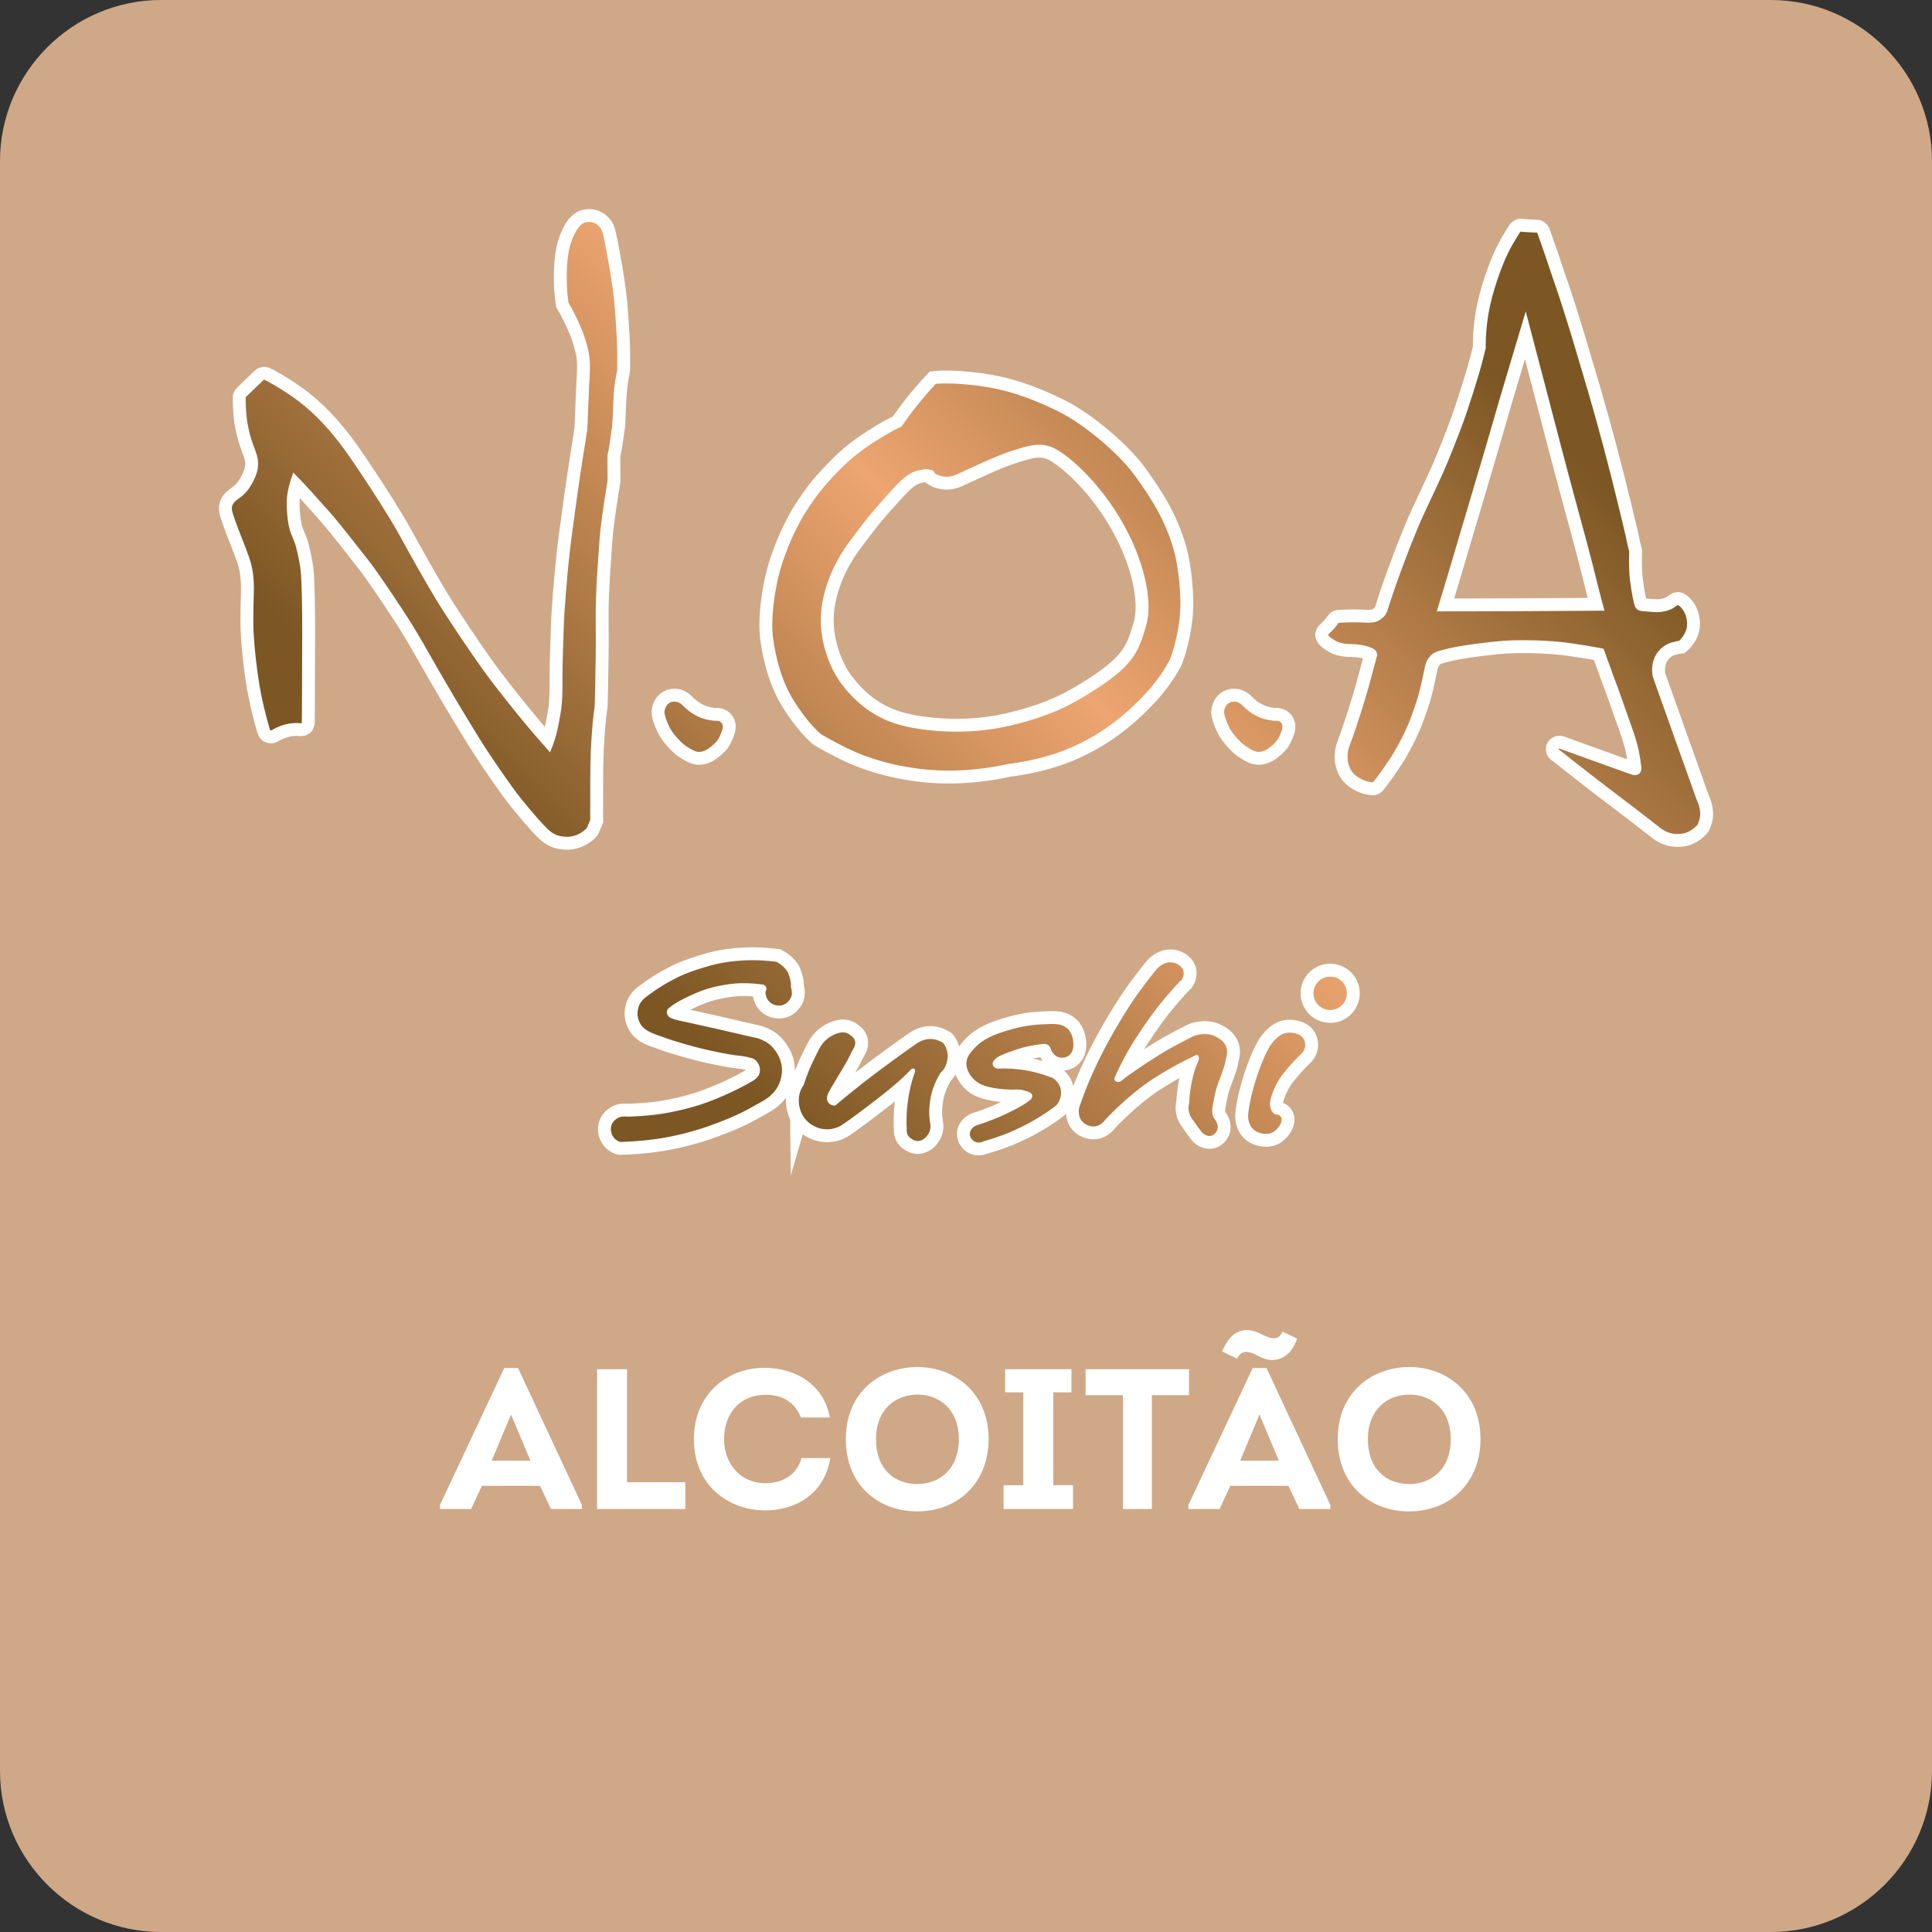 <?xml version="1.0" encoding="utf-8"?>
<!-- Generator: Adobe Illustrator 16.0.0, SVG Export Plug-In . SVG Version: 6.00 Build 0)  -->
<!DOCTYPE svg PUBLIC "-//W3C//DTD SVG 1.1//EN" "http://www.w3.org/Graphics/SVG/1.1/DTD/svg11.dtd">
<svg version="1.1"
	 id="Layer_1" inkscape:version="1.1.2 (0a00cf5339, 2022-02-04)" sodipodi:docname="logo-noa-carcavelos.svg" xmlns:inkscape="http://www.inkscape.org/namespaces/inkscape" xmlns:sodipodi="http://sodipodi.sourceforge.net/DTD/sodipodi-0.dtd" xmlns:svg="http://www.w3.org/2000/svg"
	 xmlns="http://www.w3.org/2000/svg" xmlns:xlink="http://www.w3.org/1999/xlink" x="0px" y="0px" width="300px" height="300px"
	 viewBox="0 0 300 300" enable-background="new 0 0 300 300" xml:space="preserve">
<rect x="0" y="0" width="300" height="300" fill="#333333" stroke="none"/>
<sodipodi:namedview  id="namedview44" inkscape:current-layer="Layer_1" inkscape:window-y="0" inkscape:window-x="0" inkscape:window-height="830" inkscape:window-width="1440" inkscape:pageopacity="0.0" inkscape:pageshadow="2" borderopacity="0.25" bordercolor="#000000" inkscape:cy="149.90664" pagecolor="#ffffff" inkscape:cx="162.98811" inkscape:zoom="1.4142136" showgrid="false" inkscape:window-maximized="1" inkscape:pagecheckerboard="0">
	</sodipodi:namedview>
<g id="g4">
	<path id="path2" fill="#CFA887" d="M300,275c0,13.75-11.25,25-25,25H25c-13.75,0-25-11.25-25-25V25C0,11.25,11.25,0,25,0h250
		c13.75,0,25,11.25,25,25V275z"/>
</g>
<g id="g17">
	<path id="path6" fill="none" stroke="#FFFFFF" stroke-width="4" stroke-miterlimit="10" d="M91.653,127.338l-0.535,1.248
		c0,0-1.187,1.396-3.145,1.351c-1.959-0.045-2.686-0.949-3.487-1.767c-0.801-0.814-2.27-2.551-3.621-4.214
		c-1.351-1.662-4.11-5.698-5.342-7.584c-1.232-1.884-3.799-6.144-5.001-8.162c-1.201-2.018-3.65-6.275-4.392-7.598
		c-0.743-1.32-2.211-3.813-3.473-5.712c-1.262-1.9-3.918-5.938-5.372-7.791c-1.454-1.854-4.571-5.876-6.128-7.627
		c-1.558-1.751-3.739-4.186-4.407-4.854c-0.667-0.667-1.202-1.246-1.202-1.246s-1.01,2.509-1.024,4.496
		c-0.014,1.988,0.237,3.873,0.639,4.896c0.4,1.022,0.697,1.751,0.697,1.751s0.563,2.003,0.801,3.858
		c0.237,1.854,0.268,7.24,0.268,9.467c0,2.226-0.03,6.084-0.03,8.888c0,2.804-0.029,4.868-0.029,5.195
		c0,0.326,0.059,0.415-0.282,0.371c-0.342-0.048-1.217-0.076-2.197,0.163c-0.979,0.236-1.974,0.771-2.167,0.891
		c-0.193,0.118-0.252,0.118-0.326-0.135c-0.075-0.252-0.743-2.374-1.351-5.416c-0.609-3.042-1.053-7.241-1.172-9.689
		c-0.119-2.448,0.059-5.698,0.045-6.707c-0.015-1.008,0-2.774-0.757-4.926c-0.756-2.152-1.647-4.169-2.047-5.386
		c-0.4-1.219-0.757-1.945-0.564-2.538c0.193-0.594,0.683-0.905,1.128-1.232c0.444-0.327,1.26-0.859,2.181-2.671
		c0.919-1.811,0.89-3.071,0.326-4.585c-0.564-1.514-0.846-2.241-1.202-4.037c-0.355-1.796-0.341-4.317-0.341-4.317
		s0-0.046,0.104-0.135s0.712-0.696,1.409-1.365c0.698-0.667,1.217-1.157,1.217-1.157s0.089-0.134,0.208-0.089
		c0.119,0.045,2.715,1.364,5.357,3.383c2.641,2.018,4.941,4.557,7.049,7.449c2.106,2.894,6.751,10.017,8.562,13.325
		c1.811,3.31,4.022,7.241,5.654,9.941c1.632,2.701,5.298,8.162,7.375,11.041c2.077,2.878,5.52,7.122,6.975,8.844
		c1.455,1.724,3.354,3.859,3.354,3.859s0.861-1.861,1.296-4.196c0.436-2.335,0.653-3.146,0.633-6.628
		c-0.02-3.482,0.119-5.461,0.198-8.429c0.079-2.968,0.534-7.895,0.751-10.149c0.217-2.256,0.713-5.956,1.325-10.329
		c0.614-4.373,1.167-7.696,1.286-8.469c0.119-0.771,0.218-1.346,0.277-1.781c0.06-0.435,0.218-5.025,0.297-6.807
		c0.079-1.781,0.276-3.542-0.04-5.183c-0.317-1.644-0.851-3.206-1.623-4.888c-0.771-1.683-1.523-2.949-1.523-2.949
		s-0.336-1.739-0.276-4.589c0.06-2.85,0.435-4.591,1.286-6.231c0.852-1.644,1.643-1.782,2.434-1.702
		c0.792,0.079,1.463,0.652,1.721,1.286c0.258,0.633,0.653,2.809,0.93,4.392s0.812,4.354,1.069,7.459
		c0.256,3.106,0.415,6.252,0.396,7.439c-0.02,1.187,0,2.137,0,2.255c0,0.118-0.04,0.217-0.079,0.495
		c-0.04,0.276-0.396,1.84-0.494,3.937c-0.099,2.099-0.158,3.206-0.178,3.82c-0.02,0.613-0.039,0.554-0.138,1.306
		c-0.099,0.751-0.436,3.007-0.534,3.403c-0.099,0.396-0.08,0.396-0.1,1.009l0.02,3.305c0,0-0.04,0.297-0.06,0.436
		c-0.02,0.139-0.969,5.699-1.167,8.547c-0.197,2.849-0.672,8.408-0.613,12.722s-0.04,7.56-0.079,10.249
		c-0.04,2.691-0.079,3.324-0.158,3.722c-0.079,0.396-0.375,2.987-0.515,6.172c-0.139,3.186-0.079,6.947-0.099,8.312
		C91.628,126.118,91.653,127.338,91.653,127.338L91.653,127.338z M108.505,111.316c-1.068-0.475-2.019-1.267-2.434-1.722
		c-0.415-0.455-0.95-0.731-1.603-0.633c-0.652,0.099-1.127,0.622-1.275,1.396c-0.098,0.508,0.286,1.571,0.781,2.581
		s1.702,2.275,2.295,2.729c0.594,0.456,1.592,1.062,2.177,1.09c0.85,0.039,1.583-0.455,2.354-1.148
		c0.772-0.691,0.959-1.247,1.217-1.879c0.257-0.633,0.365-1.166-0.04-1.554c-0.396-0.38-0.761-0.188-1.311-0.287
		C110.239,111.813,109.574,111.792,108.505,111.316z M195.404,111.316c-1.069-0.475-2.021-1.267-2.434-1.722
		c-0.416-0.455-0.951-0.731-1.604-0.633c-0.65,0.099-1.126,0.622-1.275,1.396c-0.099,0.508,0.286,1.571,0.781,2.581
		c0.494,1.01,1.7,2.275,2.295,2.729c0.595,0.456,1.593,1.062,2.177,1.09c0.852,0.039,1.582-0.455,2.355-1.148
		c0.77-0.691,0.959-1.247,1.217-1.879c0.258-0.633,0.363-1.166-0.04-1.554c-0.396-0.38-0.763-0.188-1.312-0.287
		C197.139,111.813,196.473,111.792,195.404,111.316z M156.546,118.627c0,0,4.806-0.475,9.349-2.373
		c5.826-2.438,9.646-6.024,12.107-8.694c2.464-2.671,3.682-5.194,3.682-5.194s1.662-4.244,1.604-8.903
		c-0.059-4.659-0.979-7.924-0.979-7.924c-1.443-5.045-3.658-8.27-6.016-11.595c-2.307-3.255-7.854-8.091-12.207-10.19
		c-4.354-2.098-7.914-3.304-12.207-3.856c-4.294-0.555-6.57-0.297-6.57-0.297s-1.286,1.364-2.592,2.967
		c-1.307,1.603-2.75,3.681-2.75,3.681s-1.147,0.494-2.868,1.542c-1.722,1.05-4.115,2.552-6.272,4.708
		c-2.157,2.157-3.858,3.998-5.876,7.262c-2.018,3.266-3.501,7.321-4.096,9.854c-0.593,2.533-1.207,6.548-0.811,9.497
		c0.396,2.947,1.306,6.646,3.226,9.714c1.918,3.067,3.562,4.571,3.857,4.865c0.297,0.299,0.456,0.376,0.456,0.376
		s2.235,1.308,4.511,2.375c2.275,1.067,6.826,2.75,12.92,3.146C151.104,119.984,156.546,118.627,156.546,118.627L156.546,118.627z
		 M156.219,112.812c-5.846,1.306-12.568,0.881-16.768-0.327c-4.541-1.307-7.331-4.363-8.785-6.293
		c-1.455-1.929-3.057-5.401-3.206-9.349c-0.148-3.947,1.395-8.638,4.481-12.792c3.086-4.154,4.036-5.164,5.817-7.152
		c1.78-1.988,3.056-3.383,4.63-3.798c1.573-0.416,1.929-0.179,2.315-0.089c0.385,0.089,0.445,0.505,0.445,0.505
		s1.484,1.008,3.354,0.178c1.87-0.832,6.292-2.998,8.874-3.771c2.58-0.771,4.513-1.513,7.004,0.06
		c2.493,1.573,6.589,5.372,9.854,11.041c3.265,5.668,4.926,12.227,3.709,16.232c-1.217,4.007-1.819,6.137-9.082,10.596
		C165.479,109.933,162.064,111.505,156.219,112.812z M215.708,118.005c1.093-1.636,2.114-3.567,2.892-5.366
		c0.407-0.938,0.707-1.843,0.998-2.646c0.846-2.344,1.23-4.437,1.5-5.684s0.27-1.515,0.846-2.256
		c0.578-0.743,0.994-0.875,2.879-1.337c1.884-0.46,6.189-1.038,8.726-1.217c2.537-0.179,6.978-0.104,10.195,0.356
		c3.219,0.459,5.252,0.875,5.252,0.875s0.892,2.492,1.558,4.289c0.67,1.795,1.221,3.278,1.825,5.06
		c0.606,1.782,1.248,3.311,1.854,5.535c0.385,1.4,0.595,3.206,0.64,3.531c0.045,0.325-0.017,0.563-0.237,0.875
		c-0.222,0.312-0.682,0.444-1.32,0.236c-0.638-0.208-11.039-3.976-11.039-3.976c-0.235-0.118-0.312,0.089-0.146,0.177
		c0.217,0.118,0.803,0.61,1.796,1.396c0.995,0.787,5.046,3.964,7.584,5.861c2.537,1.9,6.263,4.823,6.263,4.823
		c1.438,1.127,2.744,1.024,3.621,0.876c1.189-0.204,2.15-1.292,2.15-1.292s0.118-0.146,0.325-0.802
		c0.209-0.651,0.163-1.439-0.027-2.105c-0.192-0.668-0.298-0.785-0.432-1.156s-1.246-3.519-1.812-5.09
		c-0.563-1.571-2.227-6.188-3.072-8.607c-0.844-2.419-1.588-4.392-1.823-5.119c-0.235-0.727-0.253-1.914,0.147-2.968
		c0.398-1.053,1.291-1.899,2.092-2.271c0.802-0.369,1.781-0.489,1.781-0.489s1.217-1.068,1.246-2.492
		c0.047-2.183-1.336-3.035-1.336-3.035c-0.117-0.119-0.229,0.045-0.229,0.045s-0.225,0.126-0.58,0.379
		c-0.355,0.252-1.121,0.504-1.891,0.608c-0.771,0.104-2.107-0.06-2.834-0.119c-0.728-0.059-0.966-0.252-1.188-0.682
		c-0.224-0.432-0.563-2.197-0.804-4.125c-0.246-1.996-0.119-4.438-0.119-4.438s-0.252-0.905-0.387-1.632
		c-0.134-0.728-0.756-3.31-1.424-6.039c-0.668-2.73-1.379-5.55-2.182-8.577c-0.803-3.027-1.766-6.441-2.42-8.682
		c-0.652-2.24-2.239-7.538-2.566-8.651c-0.326-1.113-1.938-6.178-2.265-7.078c-0.325-0.899-1.267-3.759-1.82-5.381
		c-0.555-1.623-1.196-3.403-1.196-3.403c-0.078-0.147-0.188-0.089-0.188-0.089l-2.188-0.119c0,0-0.129-0.04-0.177-0.048
		c-0.049-0.011-0.17,0.139-0.17,0.139s-0.206,0.335-0.554,0.899c-0.334,0.539-0.795,1.283-1.325,2.384
		c-1.09,2.257-2.435,6.135-2.97,9.181c-0.533,3.046-0.453,5.5-0.453,5.5s-0.494,2.078-0.971,3.7c-0.477,1.621-1.644,5.4-2.476,7.696
		c-0.831,2.295-2.312,5.955-2.905,7.339c-0.596,1.386-2.437,5.265-3.404,7.36c-0.969,2.098-2.613,6.332-3.459,8.647
		c-0.844,2.314-1.752,5-1.986,5.816c-0.238,0.815-0.669,1.305-1.396,1.736c-0.728,0.43-1.602,0.355-2.895,0.297
		c-1.29-0.059-3.027,0.045-3.189,0.045c-0.164,0-0.207,0.06-0.207,0.06s-0.119,0.224-0.52,0.697c-0.4,0.476-0.816,0.846-0.949,0.965
		c-0.136,0.119-0.146,0.156-0.041,0.297c0.256,0.338,1.168,0.931,1.916,1.128c0.754,0.197,1.229,0.139,2.199,0.197
		c0.969,0.061,1.979,0.277,2.749,0.653c0.772,0.376,0.673,1.108,0.673,1.108s0,0-0.158,0.533c-0.158,0.534-0.968,3.76-1.721,6.252
		c-0.752,2.494-1.82,5.719-2.395,7.184c-0.573,1.466-0.437,3.562,0.949,4.649c1.387,1.09,2.682,1.06,2.682,1.06
		S214.046,120.497,215.708,118.005L215.708,118.005z M223.102,94.933c0,0,1.566-5.102,3.027-10.096
		c1.462-4.994,4.251-14.239,5.075-17.163c0.823-2.922,2.259-7.758,3.374-11.478c1.115-3.72,2.338-7.837,2.338-7.837
		s1.406,5.367,2.977,11.371c1.566,6.005,3.666,14.054,4.676,17.721c1.01,3.666,2.521,9.298,3.136,11.822
		c0.61,2.523,1.437,5.553,1.437,5.553s-8.529,0.053-13.686,0.08C230.3,94.933,223.102,94.933,223.102,94.933L223.102,94.933z
		 M101.848,176.872c2.677-0.371,5.677-1.12,8.132-1.988c5.104-1.811,6.483-2.847,8.34-3.843c2.018-1.085,2.983-2.702,3.102-4.645
		c0.128-2.106-1.366-3.979-2.434-4.584c-1.068-0.61-1.677-0.67-1.677-0.67s-2.226-0.49-4.14-0.949s-7.019-1.569-7.019-1.569
		c-2.107-0.433-2.345-0.671-2.538-1.101c-0.193-0.431,0.074-0.816,0.074-0.816s0.575-0.668,2.493-1.633
		c3.131-1.57,4.809-1.928,7.167-2.27c2.358-0.342,4.926,0.061,4.926,0.061s0.49-0.016,0.698,0.43
		c0.167,0.355-0.119,0.684-0.119,0.684s-0.024,0.616,0.312,1.188c0.282,0.48,0.846,0.925,1.647,0.979
		c1.497,0.102,2.062-1.365,2.062-1.365c0.237-0.801-0.075-1.512-0.075-1.512s0.178-0.652-0.386-2.106
		c-0.411-1.061-1.84-1.812-1.84-1.812s-1.694-0.252-3.739-0.252c-2.019,0-4.376,0.248-6.307,0.771
		c-3.888,1.055-5.594,2.034-5.594,2.034c-2.701,1.334-4.822,3.07-4.822,3.07c-1.395,1.155-1.095,2.805-1.095,2.805
		c0.297,1.677,1.258,2.358,3.247,3.013c0.707,0.231,1.464,0.543,2.211,0.772c2.522,0.771,4.392,1.306,7.167,1.854
		c2.775,0.55,2.775,0.445,3.562,0.563c0.787,0.117,1.44,0.279,1.766,0.416c0.326,0.133,0.86,0.668,0.994,1.365
		c0.134,0.696-0.04,1.391-0.846,1.93c-0.845,0.562-3.844,2.197-7.346,3.486c-2.943,1.088-6.203,1.633-6.203,1.633
		c-2.493,0.489-5.965,0.58-5.965,0.58c-0.134,0-0.311-0.014-0.507-0.018c-0.197-0.01-0.413-0.016-0.68,0.046
		c-0.534,0.118-1.647,0.771-1.558,2.033c0.089,1.261,1.009,1.677,1.172,1.766c0.163,0.091,0.327,0.104,0.327,0.104
		S98.873,177.285,101.848,176.872L101.848,176.872z M124.374,169.198c-0.697,1.515-0.445,4.319,1.93,5.61
		c2.374,1.291,4.377-0.086,4.377-0.086c0.638-0.387,3.16-2.244,5.713-4.219c3.576-2.765,4.912-4.289,4.912-4.289
		s0.356-0.488,0.668-0.236c0.167,0.136,0.119,0.416,0.119,0.416s-0.65,1.578-1.054,4.154c-0.386,2.465-0.252,4.512-0.252,4.512
		c0.031,0.434-0.148,1.201,0.683,1.734c0.295,0.189,0.668,0.475,1.291,0.357c0.635-0.117,1.071-0.582,1.336-0.967
		c0.44-0.64,0.438-1.34,0.327-1.914c-0.104-0.537-0.282-1.942,0.104-3.945c0.387-2.003,1.543-3.783,1.543-3.783
		s0.861-0.563,1.068-2.184c0.175-1.367-0.668-2.403-0.668-2.403s-0.668-0.459-1.47-0.579c-1.568-0.232-2.478,0.521-3.382,1.158
		c-0.906,0.637-4.808,3.427-7.405,5.461c-2.597,2.033-4.512,3.665-4.512,3.665s-0.682,0.104-1.097-0.476
		c-0.455-0.633-0.059-1.396,0.37-2.123c0.43-0.728,2.3-3.813,2.626-4.438c0.327-0.622,0.653-1.363,0.875-1.689
		c0.222-0.328,0.356-0.744,0.327-1.084c-0.029-0.341-0.134-0.785-1.083-1.336c-0.95-0.552-2.449,0.104-3.353,0.875
		c-0.905,0.771-1.084,1.319-2.063,3.295c-0.979,1.974-1.514,3.813-1.514,3.813S124.526,168.868,124.374,169.198z M157.504,175.512
		c2.2-1.005,2.969-1.494,4.293-2.314c1.327-0.821,2.205-1.543,2.205-1.543s0.793-0.771,0.764-2.059
		c-0.035-1.506-1.314-2.217-1.314-2.217s-2.234-0.92-4.602-1.246c-2.363-0.326-3.656-0.197-3.656-0.197
		c-0.756,0.074-1.062-0.42-1.062-0.813c0-0.247,0.365-0.688,0.726-0.938c0.354-0.252,1.326-0.653,2.951-1.203
		c1.656-0.559,2.938-0.729,4.08-0.875c1.145-0.147,1.305,0.875,1.305,0.875c0.119,0.371,0.699,1.23,1.621,1.262
		c0.92,0.029,1.631-0.49,1.81-1.439c0.179-0.947-0.06-2.391-0.89-3.102c-0.832-0.713-1.561-0.758-3.771-0.651
		c-2.21,0.104-4.005,0.431-6.617,1.308c-2.613,0.875-3.664,2.031-3.664,2.031c-1.129,1.112-1.746,1.903-1.604,3.104
		c0.117,0.994,0.98,2.283,2.225,2.863c1.609,0.746,4.143,0.859,5.076,0.83c0.551-0.018,1.025-0.028,1.514,0.104
		c0.489,0.136,1.262,0.298,1.365,0.728c0.104,0.432-0.134,0.668-0.533,0.967c-0.401,0.298-1.127,0.846-3.473,1.959
		s-4.305,1.693-4.305,1.693c-1.201,0.324-1.691,1.362-1.112,2.166c0.763,1.055,1.886,0.415,1.886,0.415
		S155.209,176.561,157.504,175.512L157.504,175.512z M188.627,173.787c-0.454-0.648-0.4-1.023-0.386-1.516
		c0.014-0.489,0.444-2.479,0.444-2.479c0.299-1.355,0.832-2.464,1.395-4.154c0.135-0.4,0.268-1.175,0.387-1.679
		c0.491-2.047-1.498-2.894-1.498-2.894c-1.572-0.95-3.531-0.271-3.8-0.105c-0.162,0.104-0.743,0.362-2.032,1.057
		c-0.834,0.444-1.896,1-3.546,2.047c-4.216,2.672-5.327,3.666-5.327,3.666s-0.432,0.369-0.804,0.252
		c-0.269-0.086-0.593-0.237-0.312-0.803c0.281-0.564,1.188-2.806,3.146-5.848c1.96-3.041,3.31-4.821,4.733-6.5
		c1.884-2.219,2.449-2.686,2.449-2.686c0.191-0.192,0.862-1.527-0.504-2.358c-1.365-0.831-2.764-0.134-3.666,1.067
		c-0.638,0.846-0.729,0.875-2.345,3.062c-1.616,2.188-4.362,6.601-6.412,10.827c-2.049,4.229-2.995,7.331-2.995,7.331
		s-0.416,1.884,1.26,2.625c1.789,0.792,2.787-0.808,2.787-0.808s3.489-3.791,7.375-6.324c3.545-2.31,6.852-3.78,6.852-3.78
		s0.417,0.044,0.318,0.744c-0.039,0.276-0.517,0.932-0.998,3.047c-0.481,2.116-0.491,3.728-0.491,3.728s-0.448,1.063,0.399,2.348
		c0.397,0.603,1.231,1.742,1.551,2.137c0.315,0.396,1.305,1.016,2.049,0.217C189.279,175.344,189.221,174.632,188.627,173.787
		L188.627,173.787z M197.204,171.501c-0.06-0.919,0.802-3.131,1.854-4.524c1.364-1.808,2.953-3.295,2.953-3.295
		c0.174-0.166,0.579-0.567,0.65-1.201c0.09-0.771-0.25-1.563-1.098-1.885c-0.896-0.343-1.801-0.324-2.42-0.029
		c-1.154,0.55-2.004,1.959-2.004,1.959s-0.965,1.527-2.062,4.912c-1.099,3.383-1.247,5.476-1.247,5.476
		c-0.119,0.83,0.163,1.915,0.814,2.479c0.785,0.676,2.314,0.979,3.234,0.279c0.92-0.697,1.291-1.663,1.084-2.122
		c-0.207-0.46-0.609-0.475-0.934-0.532C197.709,172.957,197.264,172.421,197.204,171.501L197.204,171.501z M206.549,151.645
		c-1.433,0-2.594,1.16-2.594,2.592c0,1.437,1.161,2.596,2.594,2.596c1.434,0,2.594-1.159,2.594-2.596
		C209.143,152.805,207.98,151.645,206.549,151.645z"/>
	
		<linearGradient id="path15_1_" gradientUnits="userSpaceOnUse" x1="90.722" y1="1085.921" x2="232.667" y2="943.976" gradientTransform="matrix(1 0 0 1 -8.525 -922.367)">
		<stop  offset="0.1" style="stop-color:#7C5723"/>
		<stop  offset="0.5" style="stop-color:#EDA571"/>
		<stop  offset="0.9" style="stop-color:#7C5723"/>
	</linearGradient>
	<path id="path15" fill="url(#path15_1_)" d="M91.653,127.338l-0.535,1.248c0,0-1.187,1.396-3.145,1.351
		c-1.959-0.045-2.686-0.949-3.487-1.767c-0.801-0.814-2.27-2.551-3.621-4.214c-1.351-1.662-4.11-5.698-5.342-7.584
		c-1.232-1.884-3.799-6.144-5.001-8.162c-1.201-2.018-3.65-6.275-4.392-7.598c-0.743-1.32-2.211-3.813-3.473-5.712
		c-1.262-1.9-3.918-5.938-5.372-7.791c-1.454-1.854-4.571-5.876-6.128-7.627c-1.558-1.751-3.739-4.186-4.407-4.854
		c-0.667-0.667-1.202-1.246-1.202-1.246s-1.01,2.509-1.024,4.496c-0.014,1.988,0.237,3.873,0.639,4.896
		c0.4,1.022,0.697,1.751,0.697,1.751s0.563,2.003,0.801,3.858c0.237,1.854,0.268,7.24,0.268,9.467c0,2.226-0.03,6.084-0.03,8.888
		c0,2.804-0.029,4.868-0.029,5.195c0,0.326,0.059,0.415-0.282,0.371c-0.342-0.048-1.217-0.076-2.197,0.163
		c-0.979,0.236-1.974,0.771-2.167,0.891c-0.193,0.118-0.252,0.118-0.326-0.135c-0.075-0.252-0.743-2.374-1.351-5.416
		c-0.609-3.042-1.053-7.241-1.172-9.689c-0.119-2.448,0.059-5.698,0.045-6.707c-0.015-1.008,0-2.774-0.757-4.926
		c-0.756-2.152-1.647-4.169-2.047-5.386c-0.4-1.219-0.757-1.945-0.564-2.538c0.193-0.594,0.683-0.905,1.128-1.232
		c0.444-0.327,1.26-0.859,2.181-2.671c0.919-1.811,0.89-3.071,0.326-4.585c-0.564-1.514-0.846-2.241-1.202-4.037
		c-0.355-1.796-0.341-4.317-0.341-4.317s0-0.046,0.104-0.135s0.712-0.696,1.409-1.365c0.698-0.667,1.217-1.157,1.217-1.157
		s0.089-0.134,0.208-0.089c0.119,0.045,2.715,1.364,5.357,3.383c2.641,2.018,4.941,4.557,7.049,7.449
		c2.106,2.894,6.751,10.017,8.562,13.325c1.811,3.31,4.022,7.241,5.654,9.941c1.632,2.701,5.298,8.162,7.375,11.041
		c2.077,2.878,5.52,7.122,6.975,8.844c1.455,1.724,3.354,3.859,3.354,3.859s0.861-1.861,1.296-4.196
		c0.436-2.335,0.653-3.146,0.633-6.628c-0.02-3.482,0.119-5.461,0.198-8.429c0.079-2.968,0.534-7.895,0.751-10.149
		c0.217-2.256,0.713-5.956,1.325-10.329c0.614-4.373,1.167-7.696,1.286-8.469c0.119-0.771,0.218-1.346,0.277-1.781
		c0.06-0.435,0.218-5.025,0.297-6.807c0.079-1.781,0.276-3.542-0.04-5.183c-0.317-1.644-0.851-3.206-1.623-4.888
		c-0.771-1.683-1.523-2.949-1.523-2.949s-0.336-1.739-0.276-4.589c0.06-2.85,0.435-4.591,1.286-6.231
		c0.852-1.644,1.643-1.782,2.434-1.702c0.792,0.079,1.463,0.652,1.721,1.286c0.258,0.633,0.653,2.809,0.93,4.392
		s0.812,4.354,1.069,7.459c0.256,3.106,0.415,6.252,0.396,7.439c-0.02,1.187,0,2.137,0,2.255c0,0.118-0.04,0.217-0.079,0.495
		c-0.04,0.276-0.396,1.84-0.494,3.937c-0.099,2.099-0.158,3.206-0.178,3.82c-0.02,0.613-0.039,0.554-0.138,1.306
		c-0.099,0.751-0.436,3.007-0.534,3.403c-0.099,0.396-0.08,0.396-0.1,1.009l0.02,3.305c0,0-0.04,0.297-0.06,0.436
		c-0.02,0.139-0.969,5.699-1.167,8.547c-0.197,2.849-0.672,8.408-0.613,12.722s-0.04,7.56-0.079,10.249
		c-0.04,2.691-0.079,3.324-0.158,3.722c-0.079,0.396-0.375,2.987-0.515,6.172c-0.139,3.186-0.079,6.947-0.099,8.312
		C91.628,126.118,91.653,127.338,91.653,127.338L91.653,127.338z M108.505,111.316c-1.068-0.475-2.019-1.267-2.434-1.722
		c-0.415-0.455-0.95-0.731-1.603-0.633c-0.652,0.099-1.127,0.622-1.275,1.396c-0.098,0.508,0.286,1.571,0.781,2.581
		s1.702,2.275,2.295,2.729c0.594,0.456,1.592,1.062,2.177,1.09c0.85,0.039,1.583-0.455,2.354-1.148
		c0.772-0.691,0.959-1.247,1.217-1.879c0.257-0.633,0.365-1.166-0.04-1.554c-0.396-0.38-0.761-0.188-1.311-0.287
		C110.239,111.813,109.574,111.792,108.505,111.316z M195.404,111.316c-1.069-0.475-2.021-1.267-2.434-1.722
		c-0.416-0.455-0.951-0.731-1.604-0.633c-0.65,0.099-1.126,0.622-1.275,1.396c-0.099,0.508,0.286,1.571,0.781,2.581
		c0.494,1.01,1.7,2.275,2.295,2.729c0.595,0.456,1.593,1.062,2.177,1.09c0.852,0.039,1.582-0.455,2.355-1.148
		c0.77-0.691,0.959-1.247,1.217-1.879c0.258-0.633,0.363-1.166-0.04-1.554c-0.396-0.38-0.763-0.188-1.312-0.287
		C197.139,111.813,196.473,111.792,195.404,111.316z M156.546,118.627c0,0,4.806-0.475,9.349-2.373
		c5.826-2.438,9.646-6.024,12.107-8.694c2.464-2.671,3.682-5.194,3.682-5.194s1.662-4.244,1.604-8.903
		c-0.059-4.659-0.979-7.924-0.979-7.924c-1.443-5.045-3.658-8.27-6.016-11.595c-2.307-3.255-7.854-8.091-12.207-10.19
		c-4.354-2.098-7.914-3.304-12.207-3.856c-4.294-0.555-6.57-0.297-6.57-0.297s-1.286,1.364-2.592,2.967
		c-1.307,1.603-2.75,3.681-2.75,3.681s-1.147,0.494-2.868,1.542c-1.722,1.05-4.115,2.552-6.272,4.708
		c-2.157,2.157-3.858,3.998-5.876,7.262c-2.018,3.266-3.501,7.321-4.096,9.854c-0.593,2.533-1.207,6.548-0.811,9.497
		c0.396,2.947,1.306,6.646,3.226,9.714c1.918,3.067,3.562,4.571,3.857,4.865c0.297,0.299,0.456,0.376,0.456,0.376
		s2.235,1.308,4.511,2.375c2.275,1.067,6.826,2.75,12.92,3.146C151.104,119.984,156.546,118.627,156.546,118.627L156.546,118.627z
		 M156.219,112.812c-5.846,1.306-12.568,0.881-16.768-0.327c-4.541-1.307-7.331-4.363-8.785-6.293
		c-1.455-1.929-3.057-5.401-3.206-9.349c-0.148-3.947,1.395-8.638,4.481-12.792c3.086-4.154,4.036-5.164,5.817-7.152
		c1.78-1.988,3.056-3.383,4.63-3.798c1.573-0.416,1.929-0.179,2.315-0.089c0.385,0.089,0.445,0.505,0.445,0.505
		s1.484,1.008,3.354,0.178c1.87-0.832,6.292-2.998,8.874-3.771c2.58-0.771,4.513-1.513,7.004,0.06
		c2.493,1.573,6.589,5.372,9.854,11.041c3.265,5.668,4.926,12.227,3.709,16.232c-1.217,4.007-1.819,6.137-9.082,10.596
		C165.479,109.933,162.064,111.505,156.219,112.812z M215.708,118.005c1.093-1.636,2.114-3.567,2.892-5.366
		c0.407-0.938,0.707-1.843,0.998-2.646c0.846-2.344,1.23-4.437,1.5-5.684s0.27-1.515,0.846-2.256
		c0.578-0.743,0.994-0.875,2.879-1.337c1.884-0.46,6.189-1.038,8.726-1.217c2.537-0.179,6.978-0.104,10.195,0.356
		c3.219,0.459,5.252,0.875,5.252,0.875s0.892,2.492,1.558,4.289c0.67,1.795,1.221,3.278,1.825,5.06
		c0.606,1.782,1.248,3.311,1.854,5.535c0.385,1.4,0.595,3.206,0.64,3.531c0.045,0.325-0.017,0.563-0.237,0.875
		c-0.222,0.312-0.682,0.444-1.32,0.236c-0.638-0.208-11.039-3.976-11.039-3.976c-0.235-0.118-0.312,0.089-0.146,0.177
		c0.217,0.118,0.803,0.61,1.796,1.396c0.995,0.787,5.046,3.964,7.584,5.861c2.537,1.9,6.263,4.823,6.263,4.823
		c1.438,1.127,2.744,1.024,3.621,0.876c1.189-0.204,2.15-1.292,2.15-1.292s0.118-0.146,0.325-0.802
		c0.209-0.651,0.163-1.439-0.027-2.105c-0.192-0.668-0.298-0.785-0.432-1.156s-1.246-3.519-1.812-5.09
		c-0.563-1.571-2.227-6.188-3.072-8.607c-0.844-2.419-1.588-4.392-1.823-5.119c-0.235-0.727-0.253-1.914,0.147-2.968
		c0.398-1.053,1.291-1.899,2.092-2.271c0.802-0.369,1.781-0.489,1.781-0.489s1.217-1.068,1.246-2.492
		c0.047-2.183-1.336-3.035-1.336-3.035c-0.117-0.119-0.229,0.045-0.229,0.045s-0.225,0.126-0.58,0.379
		c-0.355,0.252-1.121,0.504-1.891,0.608c-0.771,0.104-2.107-0.06-2.834-0.119c-0.728-0.059-0.966-0.252-1.188-0.682
		c-0.224-0.432-0.563-2.197-0.804-4.125c-0.246-1.996-0.119-4.438-0.119-4.438s-0.252-0.905-0.387-1.632
		c-0.134-0.728-0.756-3.31-1.424-6.039c-0.668-2.73-1.379-5.55-2.182-8.577c-0.803-3.027-1.766-6.441-2.42-8.682
		c-0.652-2.24-2.239-7.538-2.566-8.651c-0.326-1.113-1.938-6.178-2.265-7.078c-0.325-0.899-1.267-3.759-1.82-5.381
		c-0.555-1.623-1.196-3.403-1.196-3.403c-0.078-0.147-0.188-0.089-0.188-0.089l-2.188-0.119c0,0-0.129-0.04-0.177-0.048
		c-0.049-0.011-0.17,0.139-0.17,0.139s-0.206,0.335-0.554,0.899c-0.334,0.539-0.795,1.283-1.325,2.384
		c-1.09,2.257-2.435,6.135-2.97,9.181c-0.533,3.046-0.453,5.5-0.453,5.5s-0.494,2.078-0.971,3.7c-0.477,1.621-1.644,5.4-2.476,7.696
		c-0.831,2.295-2.312,5.955-2.905,7.339c-0.596,1.386-2.437,5.265-3.404,7.36c-0.969,2.098-2.613,6.332-3.459,8.647
		c-0.844,2.314-1.752,5-1.986,5.816c-0.238,0.815-0.669,1.305-1.396,1.736c-0.728,0.43-1.602,0.355-2.895,0.297
		c-1.29-0.059-3.027,0.045-3.189,0.045c-0.164,0-0.207,0.06-0.207,0.06s-0.119,0.224-0.52,0.697c-0.4,0.476-0.816,0.846-0.949,0.965
		c-0.136,0.119-0.146,0.156-0.041,0.297c0.256,0.338,1.168,0.931,1.916,1.128c0.754,0.197,1.229,0.139,2.199,0.197
		c0.969,0.061,1.979,0.277,2.749,0.653c0.772,0.376,0.673,1.108,0.673,1.108s0,0-0.158,0.533c-0.158,0.534-0.968,3.76-1.721,6.252
		c-0.752,2.494-1.82,5.719-2.395,7.184c-0.573,1.466-0.437,3.562,0.949,4.649c1.387,1.09,2.682,1.06,2.682,1.06
		S214.046,120.497,215.708,118.005L215.708,118.005z M223.102,94.933c0,0,1.566-5.102,3.027-10.096
		c1.462-4.994,4.251-14.239,5.075-17.163c0.823-2.922,2.259-7.758,3.374-11.478c1.115-3.72,2.338-7.837,2.338-7.837
		s1.406,5.367,2.977,11.371c1.566,6.005,3.666,14.054,4.676,17.721c1.01,3.666,2.521,9.298,3.136,11.822
		c0.61,2.523,1.437,5.553,1.437,5.553s-8.529,0.053-13.686,0.08C230.3,94.933,223.102,94.933,223.102,94.933L223.102,94.933z
		 M101.848,176.872c2.677-0.371,5.677-1.12,8.132-1.988c5.104-1.811,6.483-2.847,8.34-3.843c2.018-1.085,2.983-2.702,3.102-4.645
		c0.128-2.106-1.366-3.979-2.434-4.584c-1.068-0.61-1.677-0.67-1.677-0.67s-2.226-0.49-4.14-0.949s-7.019-1.569-7.019-1.569
		c-2.107-0.433-2.345-0.671-2.538-1.101c-0.193-0.431,0.074-0.816,0.074-0.816s0.575-0.668,2.493-1.633
		c3.131-1.57,4.809-1.928,7.167-2.27c2.358-0.342,4.926,0.061,4.926,0.061s0.49-0.016,0.698,0.43
		c0.167,0.355-0.119,0.684-0.119,0.684s-0.024,0.616,0.312,1.188c0.282,0.48,0.846,0.925,1.647,0.979
		c1.497,0.102,2.062-1.365,2.062-1.365c0.237-0.801-0.075-1.512-0.075-1.512s0.178-0.652-0.386-2.106
		c-0.411-1.061-1.84-1.812-1.84-1.812s-1.694-0.252-3.739-0.252c-2.019,0-4.376,0.248-6.307,0.771
		c-3.888,1.055-5.594,2.034-5.594,2.034c-2.701,1.334-4.822,3.07-4.822,3.07c-1.395,1.155-1.095,2.805-1.095,2.805
		c0.297,1.677,1.258,2.358,3.247,3.013c0.707,0.231,1.464,0.543,2.211,0.772c2.522,0.771,4.392,1.306,7.167,1.854
		c2.775,0.55,2.775,0.445,3.562,0.563c0.787,0.117,1.44,0.279,1.766,0.416c0.326,0.133,0.86,0.668,0.994,1.365
		c0.134,0.696-0.04,1.391-0.846,1.93c-0.845,0.562-3.844,2.197-7.346,3.486c-2.943,1.088-6.203,1.633-6.203,1.633
		c-2.493,0.489-5.965,0.58-5.965,0.58c-0.134,0-0.311-0.014-0.507-0.018c-0.197-0.01-0.413-0.016-0.68,0.046
		c-0.534,0.118-1.647,0.771-1.558,2.033c0.089,1.261,1.009,1.677,1.172,1.766c0.163,0.091,0.327,0.104,0.327,0.104
		S98.873,177.285,101.848,176.872L101.848,176.872z M124.374,169.198c-0.697,1.515-0.445,4.319,1.93,5.61
		c2.374,1.291,4.377-0.086,4.377-0.086c0.638-0.387,3.16-2.244,5.713-4.219c3.576-2.765,4.912-4.289,4.912-4.289
		s0.356-0.488,0.668-0.236c0.167,0.136,0.119,0.416,0.119,0.416s-0.65,1.578-1.054,4.154c-0.386,2.465-0.252,4.512-0.252,4.512
		c0.031,0.434-0.148,1.201,0.683,1.734c0.295,0.189,0.668,0.475,1.291,0.357c0.635-0.117,1.071-0.582,1.336-0.967
		c0.44-0.64,0.438-1.34,0.327-1.914c-0.104-0.537-0.282-1.942,0.104-3.945c0.387-2.003,1.543-3.783,1.543-3.783
		s0.861-0.563,1.068-2.184c0.175-1.367-0.668-2.403-0.668-2.403s-0.668-0.459-1.47-0.579c-1.568-0.232-2.478,0.521-3.382,1.158
		c-0.906,0.637-4.808,3.427-7.405,5.461c-2.597,2.033-4.512,3.665-4.512,3.665s-0.682,0.104-1.097-0.476
		c-0.455-0.633-0.059-1.396,0.37-2.123c0.43-0.728,2.3-3.813,2.626-4.438c0.327-0.622,0.653-1.363,0.875-1.689
		c0.222-0.328,0.356-0.744,0.327-1.084c-0.029-0.341-0.134-0.785-1.083-1.336c-0.95-0.552-2.449,0.104-3.353,0.875
		c-0.905,0.771-1.084,1.319-2.063,3.295c-0.979,1.974-1.514,3.813-1.514,3.813S124.526,168.868,124.374,169.198z M157.504,175.512
		c2.2-1.005,2.969-1.494,4.293-2.314c1.327-0.821,2.205-1.543,2.205-1.543s0.793-0.771,0.764-2.059
		c-0.035-1.506-1.314-2.217-1.314-2.217s-2.234-0.92-4.602-1.246c-2.363-0.326-3.656-0.197-3.656-0.197
		c-0.756,0.074-1.062-0.42-1.062-0.813c0-0.247,0.365-0.688,0.726-0.938c0.354-0.252,1.326-0.653,2.951-1.203
		c1.656-0.559,2.938-0.729,4.08-0.875c1.145-0.147,1.305,0.875,1.305,0.875c0.119,0.371,0.699,1.23,1.621,1.262
		c0.92,0.029,1.631-0.49,1.81-1.439c0.179-0.947-0.06-2.391-0.89-3.102c-0.832-0.713-1.561-0.758-3.771-0.651
		c-2.21,0.104-4.005,0.431-6.617,1.308c-2.613,0.875-3.664,2.031-3.664,2.031c-1.129,1.112-1.746,1.903-1.604,3.104
		c0.117,0.994,0.98,2.283,2.225,2.863c1.609,0.746,4.143,0.859,5.076,0.83c0.551-0.018,1.025-0.028,1.514,0.104
		c0.489,0.136,1.262,0.298,1.365,0.728c0.104,0.432-0.134,0.668-0.533,0.967c-0.401,0.298-1.127,0.846-3.473,1.959
		s-4.305,1.693-4.305,1.693c-1.201,0.324-1.691,1.362-1.112,2.166c0.763,1.055,1.886,0.415,1.886,0.415
		S155.209,176.561,157.504,175.512L157.504,175.512z M188.627,173.787c-0.454-0.648-0.4-1.023-0.386-1.516
		c0.014-0.489,0.444-2.479,0.444-2.479c0.299-1.355,0.832-2.464,1.395-4.154c0.135-0.4,0.268-1.175,0.387-1.679
		c0.491-2.047-1.498-2.894-1.498-2.894c-1.572-0.95-3.531-0.271-3.8-0.105c-0.162,0.104-0.743,0.362-2.032,1.057
		c-0.834,0.444-1.896,1-3.546,2.047c-4.216,2.672-5.327,3.666-5.327,3.666s-0.432,0.369-0.804,0.252
		c-0.269-0.086-0.593-0.237-0.312-0.803c0.281-0.564,1.188-2.806,3.146-5.848c1.96-3.041,3.31-4.821,4.733-6.5
		c1.884-2.219,2.449-2.686,2.449-2.686c0.191-0.192,0.862-1.527-0.504-2.358c-1.365-0.831-2.764-0.134-3.666,1.067
		c-0.638,0.846-0.729,0.875-2.345,3.062c-1.616,2.188-4.362,6.601-6.412,10.827c-2.049,4.229-2.995,7.331-2.995,7.331
		s-0.416,1.884,1.26,2.625c1.789,0.792,2.787-0.808,2.787-0.808s3.489-3.791,7.375-6.324c3.545-2.31,6.852-3.78,6.852-3.78
		s0.417,0.044,0.318,0.744c-0.039,0.276-0.517,0.932-0.998,3.047c-0.481,2.116-0.491,3.728-0.491,3.728s-0.448,1.063,0.399,2.348
		c0.397,0.603,1.231,1.742,1.551,2.137c0.315,0.396,1.305,1.016,2.049,0.217C189.279,175.344,189.221,174.632,188.627,173.787
		L188.627,173.787z M197.204,171.501c-0.06-0.919,0.802-3.131,1.854-4.524c1.364-1.808,2.953-3.295,2.953-3.295
		c0.174-0.166,0.579-0.567,0.65-1.201c0.09-0.771-0.25-1.563-1.098-1.885c-0.896-0.343-1.801-0.324-2.42-0.029
		c-1.154,0.55-2.004,1.959-2.004,1.959s-0.965,1.527-2.062,4.912c-1.099,3.383-1.247,5.476-1.247,5.476
		c-0.119,0.83,0.163,1.915,0.814,2.479c0.785,0.676,2.314,0.979,3.234,0.279c0.92-0.697,1.291-1.663,1.084-2.122
		c-0.207-0.46-0.609-0.475-0.934-0.532C197.709,172.957,197.264,172.421,197.204,171.501L197.204,171.501z M206.549,151.645
		c-1.433,0-2.594,1.16-2.594,2.592c0,1.437,1.161,2.596,2.594,2.596c1.434,0,2.594-1.159,2.594-2.596
		C209.143,152.805,207.98,151.645,206.549,151.645z"/>
</g>
<g>
	<path fill="#FFFFFF" d="M74.828,230.719l-1.674,3.597h-4.837v-0.62l9.984-21.271h2.139l9.922,21.271v0.62h-4.806l-1.705-3.597
		H74.828z M76.347,226.812h6.016l-3.008-7.162L76.347,226.812z"/>
	<path fill="#FFFFFF" d="M97.364,230.161h9.054v4.154H92.714v-21.704h4.65V230.161z"/>
	<path fill="#FFFFFF" d="M118.848,212.395c4.372,0.03,9.023,2.356,10.015,7.72h-4.496c-0.961-2.449-2.915-3.534-5.519-3.534
		c-3.845,0-6.418,2.79-6.418,6.914c0,3.721,2.512,6.821,6.388,6.821c2.697,0,4.898-1.271,5.643-3.906h4.465
		c-0.93,5.736-5.55,8.123-10.077,8.123c-5.705,0-11.1-3.845-11.1-11.038C107.748,216.271,113.143,212.332,118.848,212.395z"/>
	<path fill="#FFFFFF" d="M142.377,234.688c-5.798,0-11.038-3.907-11.038-11.224c0-7.318,5.364-11.193,11.131-11.193
		c5.674,0,11.038,3.906,11.038,11.193C153.508,230.067,148.95,234.688,142.377,234.688z M142.439,230.439
		c3.379,0,6.449-2.232,6.449-6.976c0-4.62-3.039-6.915-6.418-6.915c-3.41,0-6.449,2.325-6.449,6.915
		C136.021,228.207,138.966,230.439,142.439,230.439z"/>
	<path fill="#FFFFFF" d="M166.619,230.626v3.689h-10.79v-3.689h3.069v-14.418h-2.821v-3.597h10.294v3.597h-2.822v14.418H166.619z"/>
	<path fill="#FFFFFF" d="M168.57,216.642v-4.03h16.061v4.03h-5.768v17.674h-4.495v-17.674H168.57z"/>
	<path fill="#FFFFFF" d="M191.045,230.719l-1.674,3.597h-4.838v-0.62l9.984-21.271h2.14l9.922,21.271v0.62h-4.806l-1.706-3.597
		H191.045z M189.773,209.852c1.209-3.007,3.287-4.154,6.14-2.666c1.085,0.558,2.573,1.24,3.225-0.403
		c0.837,0.372,1.426,0.682,2.263,1.055c-0.837,2.821-3.255,4.154-5.828,2.821c-1.24-0.651-2.667-1.396-3.473,0.31L189.773,209.852z
		 M192.564,226.812h6.015l-3.007-7.162L192.564,226.812z"/>
	<path fill="#FFFFFF" d="M218.76,234.688c-5.798,0-11.037-3.907-11.037-11.224c0-7.318,5.363-11.193,11.131-11.193
		c5.674,0,11.038,3.906,11.038,11.193C229.892,230.067,225.334,234.688,218.76,234.688z M218.822,230.439
		c3.38,0,6.449-2.232,6.449-6.976c0-4.62-3.039-6.915-6.418-6.915c-3.411,0-6.449,2.325-6.449,6.915
		C212.404,228.207,215.35,230.439,218.822,230.439z"/>
</g>
</svg>
